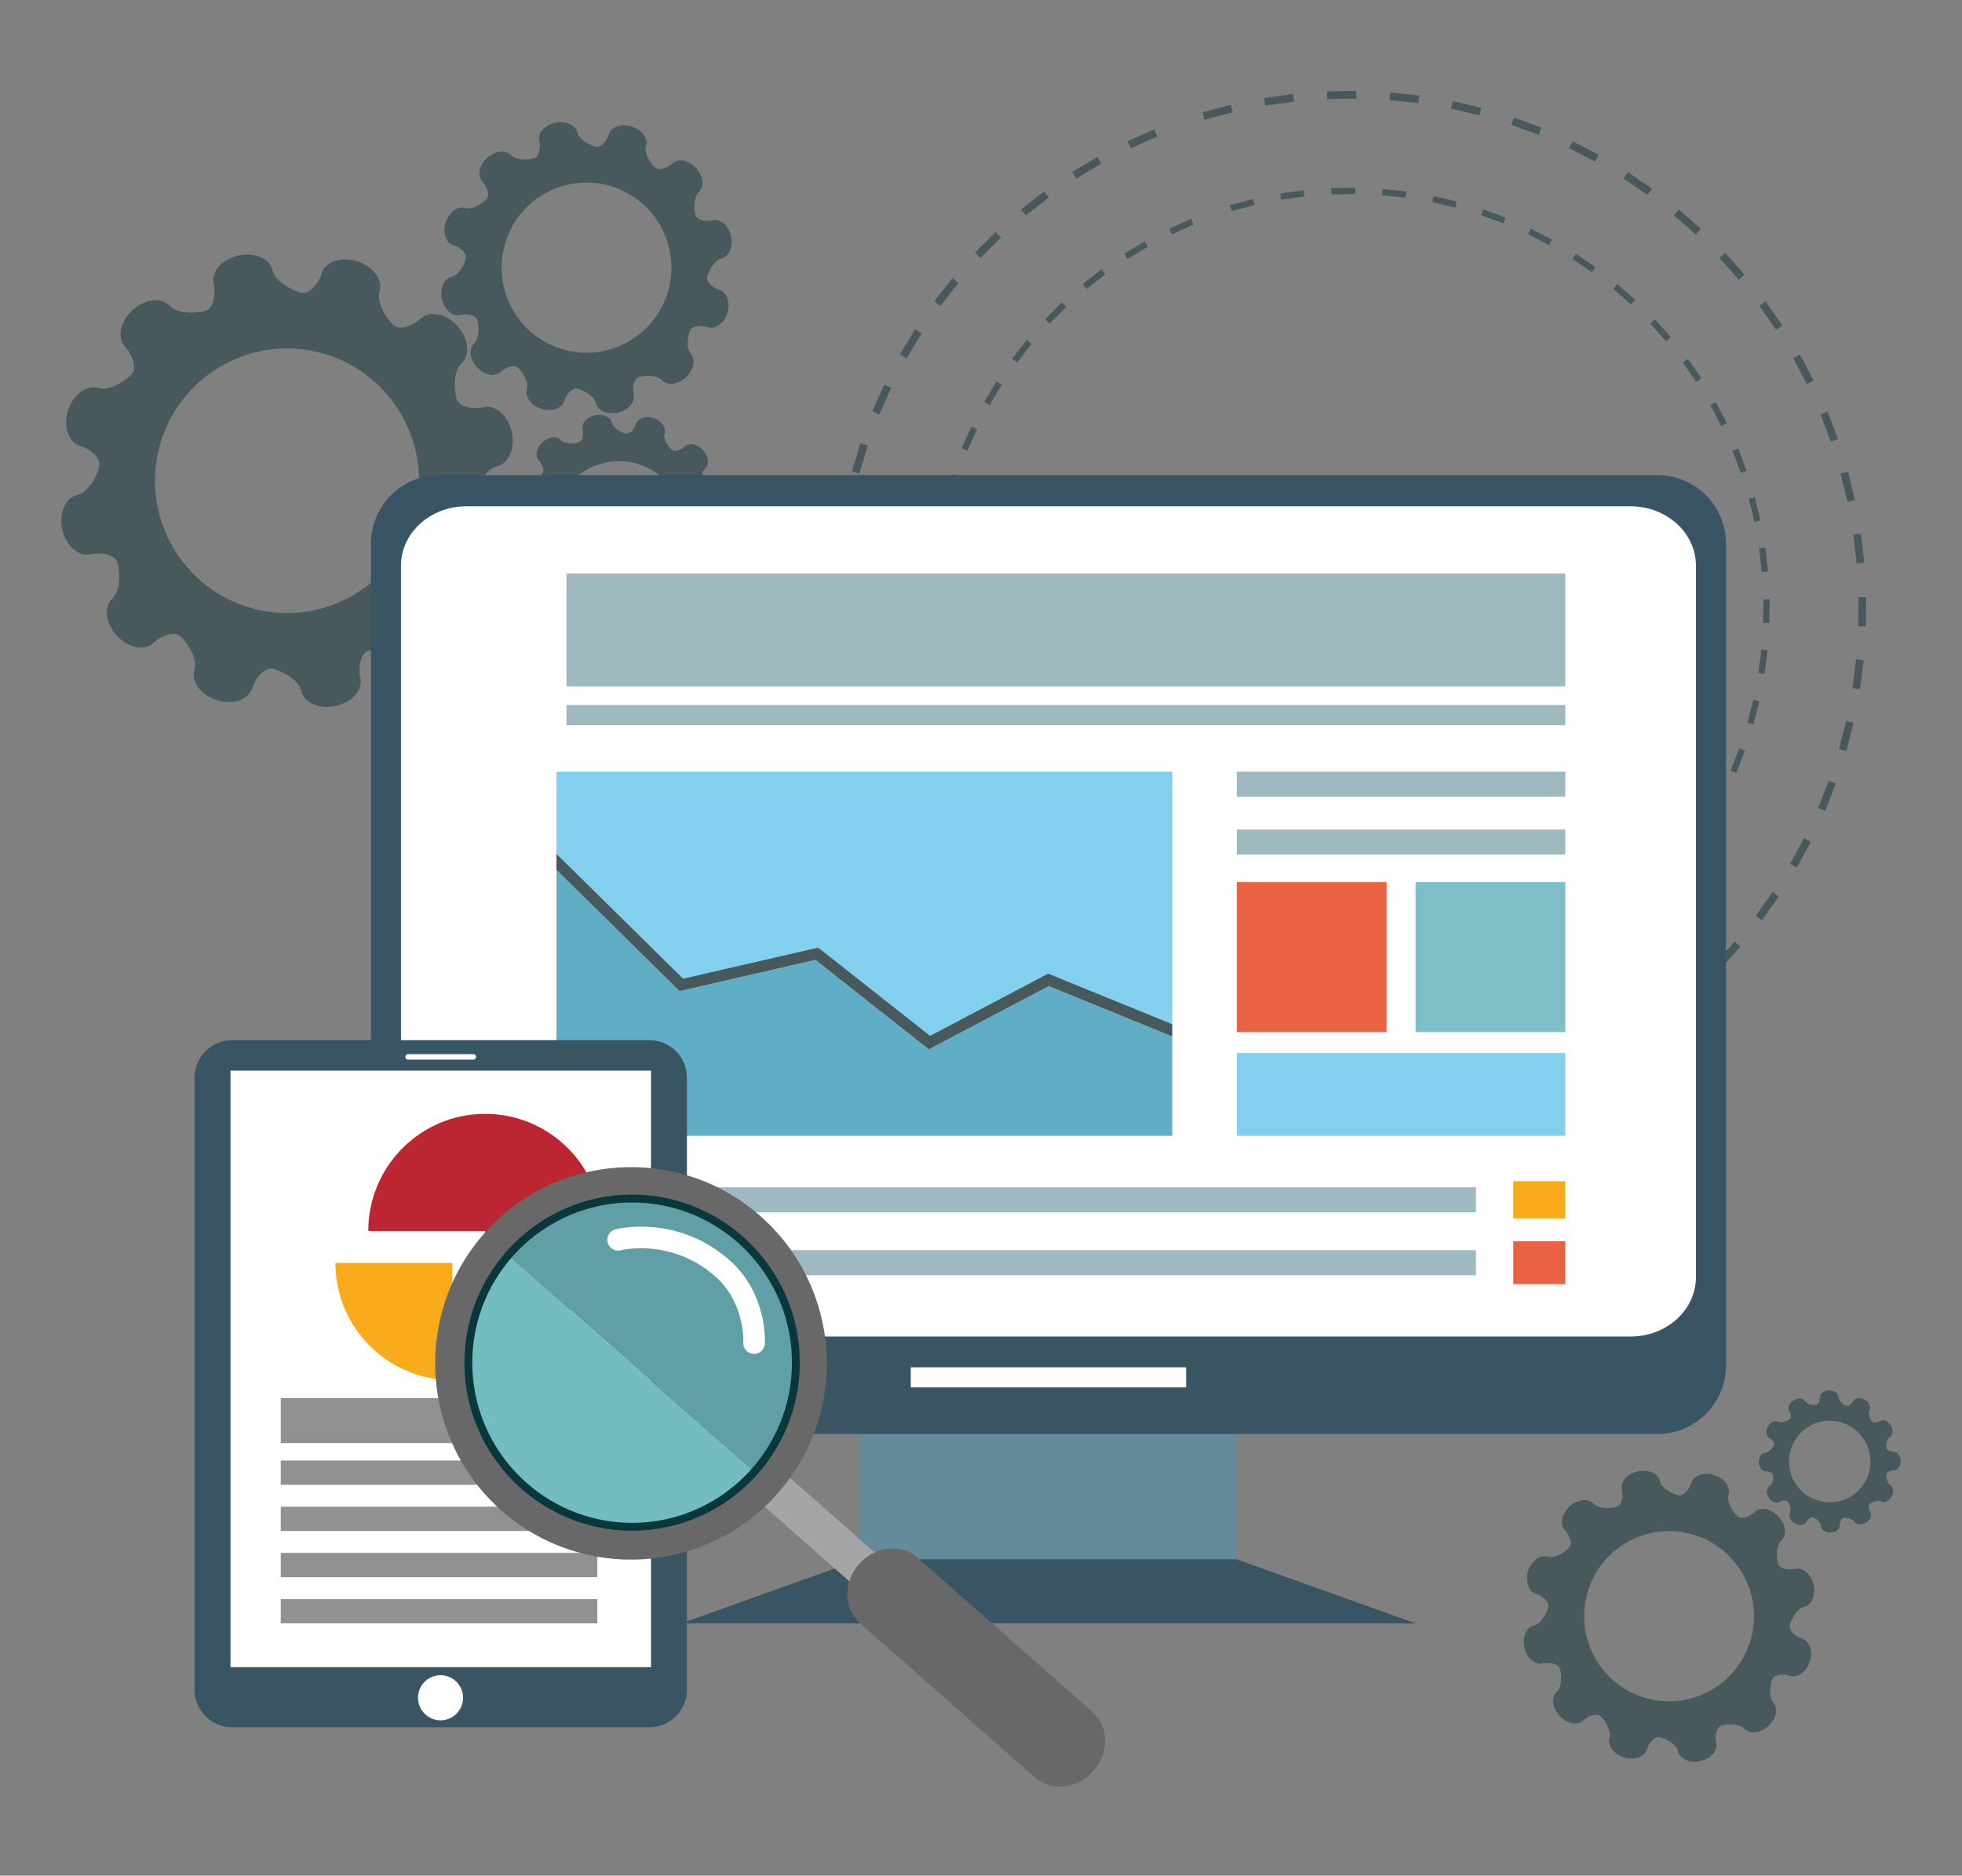 <?xml version="1.0" encoding="utf-8"?>
<!-- Generator: Adobe Illustrator 16.0.0, SVG Export Plug-In . SVG Version: 6.00 Build 0)  -->
<!DOCTYPE svg PUBLIC "-//W3C//DTD SVG 1.1//EN" "http://www.w3.org/Graphics/SVG/1.1/DTD/svg11.dtd">
<svg version="1.1" id="Layer_1" xmlns="http://www.w3.org/2000/svg" xmlns:xlink="http://www.w3.org/1999/xlink" x="0px" y="0px"
	 width="800px" height="764.961px" viewBox="0 17.11 800 764.961" enable-background="new 0 17.11 800 764.961"
	 xml:space="preserve">
<rect x="0" y="17.11" width="800" height="764.961" fill="#808080" stroke="none"/>
<g>
	<g>
		<g>
			<path fill="#48595E" d="M470.635,69.876l1.269,2.87l-10.876,4.834l-1.271-2.867L470.635,69.876z"/>
			<path fill="#48595E" d="M447.428,81.131l1.608,2.691l-10.2,6.136l-1.61-2.691L447.428,81.131z"/>
			<path fill="#48595E" d="M425.757,95.154l1.927,2.473l-9.383,7.342l-1.929-2.477L425.757,95.154z"/>
			<path fill="#48595E" d="M405.955,111.722l2.211,2.22l-8.42,8.43l-2.214-2.222L405.955,111.722z"/>
			<path fill="#48595E" d="M388.323,130.564l2.466,1.938l-7.336,9.39l-2.465-1.936L388.323,130.564z"/>
			<path fill="#48595E" d="M373.114,151.419l2.681,1.619l-6.14,10.217l-2.682-1.618L373.114,151.419z"/>
			<path fill="#48595E" d="M360.538,174l2.86,1.278l-4.844,10.894l-2.861-1.277L360.538,174z"/>
			<path fill="#48595E" d="M350.836,197.94l2.996,0.914l-3.468,11.411l-2.996-0.916L350.836,197.94z"/>
			<path fill="#48595E" d="M344.144,222.92l3.084,0.535l-2.039,11.753l-3.085-0.54L344.144,222.92z"/>
			<path fill="#48595E" d="M340.558,248.525l3.13,0.157l-0.598,11.916l-3.129-0.159L340.558,248.525z"/>
			<path fill="#48595E" d="M340.107,274.334l3.127-0.22l0.835,11.896l-3.123,0.221L340.107,274.334z"/>
			<path fill="#48595E" d="M342.777,300.068l3.071-0.604l2.285,11.705l-3.073,0.604L342.777,300.068z"/>
			<path fill="#48595E" d="M348.568,325.263l2.977-0.977l3.704,11.332l-2.977,0.979L348.568,325.263z"/>
			<path fill="#48595E" d="M357.401,349.525l2.833-1.337l5.064,10.794l-2.831,1.334L357.401,349.525z"/>
			<path fill="#48595E" d="M369.156,372.55l2.646-1.674l6.349,10.087l-2.646,1.672L369.156,372.55z"/>
			<path fill="#48595E" d="M383.616,393.936l2.427-1.987l7.527,9.238l-2.427,1.984L383.616,393.936z"/>
			<path fill="#48595E" d="M400.575,413.408l2.167-2.266l8.596,8.25l-2.168,2.268L400.575,413.408z"/>
			<path fill="#48595E" d="M419.787,430.672l1.874-2.515l9.528,7.141l-1.873,2.515L419.787,430.672z"/>
			<path fill="#48595E" d="M440.929,445.455l1.556-2.725l10.327,5.921l-1.554,2.725L440.929,445.455z"/>
			<path fill="#48595E" d="M463.733,457.543l1.21-2.895l10.978,4.604l-1.211,2.896L463.733,457.543z"/>
			<path fill="#48595E" d="M487.828,466.729l0.847-3.023l11.462,3.218l-0.846,3.023L487.828,466.729z"/>
			<path fill="#48595E" d="M512.892,472.872l0.469-3.105l11.768,1.782l-0.468,3.105L512.892,472.872z"/>
			<path fill="#48595E" d="M538.497,475.883l0.089-3.138l11.896,0.335l-0.089,3.135L538.497,475.883z"/>
			<path fill="#48595E" d="M564.271,475.769l-0.292-3.124l11.849-1.106l0.292,3.123L564.271,475.769z"/>
			<path fill="#48595E" d="M589.865,472.522l-0.672-3.067l11.625-2.55l0.671,3.064L589.865,472.522z"/>
			<path fill="#48595E" d="M614.854,466.154l-1.041-2.959l11.223-3.97l1.043,2.96L614.854,466.154z"/>
			<path fill="#48595E" d="M638.881,456.746l-1.397-2.813l10.649-5.316l1.396,2.809L638.881,456.746z"/>
			<path fill="#48595E" d="M661.57,444.453l-1.73-2.615l9.921-6.587l1.729,2.616L661.57,444.453z"/>
			<path fill="#48595E" d="M682.576,429.486l-2.033-2.39l9.045-7.749l2.037,2.388L682.576,429.486z"/>
			<path fill="#48595E" d="M701.618,412.051l-2.309-2.115l8.036-8.797l2.312,2.119L701.618,412.051z"/>
			<path fill="#48595E" d="M718.407,392.429l-2.551-1.822l6.91-9.71l2.553,1.825L718.407,392.429z"/>
			<path fill="#48595E" d="M732.671,370.928l-2.752-1.497l5.68-10.485l2.751,1.498L732.671,370.928z"/>
			<path fill="#48595E" d="M744.222,347.797l-2.917-1.146l4.35-11.102l2.914,1.146L744.222,347.797z"/>
			<path fill="#48595E" d="M752.844,323.426l-3.034-0.777l2.95-11.555l3.035,0.777L752.844,323.426z"/>
			<path fill="#48595E" d="M758.406,298.17l-3.104-0.4l1.511-11.828l3.107,0.396L758.406,298.17z"/>
			<path fill="#48595E" d="M760.775,272.59l-3.129-0.051l0.191-11.924l3.132,0.05L760.775,272.59z"/>
			<path fill="#48595E" d="M760.156,246.633l-3.108,0.358l-1.368-11.848l3.109-0.358L760.156,246.633z"/>
			<path fill="#48595E" d="M756.352,221.063l-3.044,0.742l-2.808-11.593l3.043-0.741L756.352,221.063z"/>
			<path fill="#48595E" d="M749.432,196.157l-2.928,1.109l-4.212-11.155l2.927-1.111L749.432,196.157z"/>
			<path fill="#48595E" d="M739.503,172.278l-2.771,1.462l-5.549-10.553l2.77-1.463L739.503,172.278z"/>
			<path fill="#48595E" d="M726.738,149.831l-2.567,1.792l-6.795-9.794l2.571-1.792L726.738,149.831z"/>
			<path fill="#48595E" d="M711.338,129.109l-2.335,2.092l-7.931-8.893l2.335-2.093L711.338,129.109z"/>
			<path fill="#48595E" d="M693.529,110.42l-2.061,2.358l-8.951-7.86l2.063-2.361L693.529,110.42z"/>
			<path fill="#48595E" d="M673.588,94.031l-1.765,2.596l-9.84-6.71l1.761-2.595L673.588,94.031z"/>
			<path fill="#48595E" d="M651.794,80.205l-1.434,2.791l-10.584-5.454l1.432-2.791L651.794,80.205z"/>
			<path fill="#48595E" d="M628.495,69.168l-1.077,2.947l-11.173-4.11l1.08-2.947L628.495,69.168z"/>
			<path fill="#48595E" d="M603.983,61.07l-0.706,3.06l-11.594-2.696l0.705-3.059L603.983,61.07z"/>
			<path fill="#48595E" d="M578.685,56.068l-0.327,3.119l-11.837-1.254l0.329-3.118L578.685,56.068z"/>
			<path fill="#48595E" d="M553.01,54.2l0.051,3.136l-11.896,0.193l-0.051-3.137L553.01,54.2z"/>
			<path fill="#48595E" d="M527.204,55.453l0.432,3.111l-11.79,1.638l-0.432-3.112L527.204,55.453z"/>
			<path fill="#48595E" d="M501.794,59.843l0.807,3.036l-11.497,3.076l-0.81-3.033L501.794,59.843z"/>
		</g>
	</g>
	<g>
		<g>
			<path fill="#48595E" d="M485.573,106.43l1.032,2.333l-8.841,3.932l-1.033-2.331L485.573,106.43z"/>
			<path fill="#48595E" d="M466.709,115.578l1.312,2.188l-8.297,4.988l-1.308-2.188L466.709,115.578z"/>
			<path fill="#48595E" d="M449.092,126.976l1.567,2.013l-7.629,5.965l-1.563-2.009L449.092,126.976z"/>
			<path fill="#48595E" d="M432.995,140.443l1.802,1.807l-6.847,6.851l-1.8-1.806L432.995,140.443z"/>
			<path fill="#48595E" d="M418.668,155.761l2.004,1.573l-5.963,7.637l-2.007-1.574L418.668,155.761z"/>
			<path fill="#48595E" d="M406.301,172.713l2.181,1.316l-4.989,8.303l-2.182-1.315L406.301,172.713z"/>
			<path fill="#48595E" d="M396.08,191.068l2.326,1.039l-3.938,8.855l-2.324-1.039L396.08,191.068z"/>
			<path fill="#48595E" d="M388.194,210.528l2.437,0.744l-2.819,9.274l-2.436-0.744L388.194,210.528z"/>
			<path fill="#48595E" d="M382.756,230.833l2.506,0.435l-1.659,9.555l-2.507-0.438L382.756,230.833z"/>
			<path fill="#48595E" d="M379.84,251.646l2.543,0.13l-0.486,9.683l-2.542-0.127L379.84,251.646z"/>
			<path fill="#48595E" d="M379.473,272.626l2.54-0.18l0.68,9.669l-2.538,0.182L379.473,272.626z"/>
			<path fill="#48595E" d="M381.642,293.545l2.5-0.49l1.855,9.514l-2.497,0.49L381.642,293.545z"/>
			<path fill="#48595E" d="M386.352,314.024l2.417-0.795l3.012,9.213l-2.416,0.794L386.352,314.024z"/>
			<path fill="#48595E" d="M393.529,333.747l2.304-1.085l4.12,8.771l-2.304,1.083L393.529,333.747z"/>
			<path fill="#48595E" d="M403.085,352.461l2.154-1.361l5.16,8.2l-2.153,1.361L403.085,352.461z"/>
			<path fill="#48595E" d="M414.842,369.847l1.971-1.614l6.121,7.51l-1.973,1.611L414.842,369.847z"/>
			<path fill="#48595E" d="M428.625,385.674l1.764-1.842l6.983,6.707l-1.761,1.842L428.625,385.674z"/>
			<path fill="#48595E" d="M444.241,399.708l1.523-2.045l7.746,5.806l-1.521,2.042L444.241,399.708z"/>
			<path fill="#48595E" d="M461.428,411.725l1.263-2.216l8.397,4.815l-1.266,2.215L461.428,411.725z"/>
			<path fill="#48595E" d="M479.966,421.549l0.982-2.352l8.922,3.743l-0.983,2.354L479.966,421.549z"/>
			<path fill="#48595E" d="M499.551,429.017l0.688-2.457l9.316,2.614l-0.688,2.457L499.551,429.017z"/>
			<path fill="#48595E" d="M519.922,434.009l0.383-2.521l9.564,1.446l-0.382,2.521L519.922,434.009z"/>
			<path fill="#48595E" d="M540.736,436.458l0.071-2.55l9.671,0.27l-0.071,2.551L540.736,436.458z"/>
			<path fill="#48595E" d="M561.688,436.365l-0.237-2.54l9.632-0.899l0.234,2.539L561.688,436.365z"/>
			<path fill="#48595E" d="M582.49,433.727l-0.544-2.491l9.45-2.074l0.544,2.492L582.49,433.727z"/>
			<path fill="#48595E" d="M602.806,428.55l-0.846-2.406l9.12-3.225l0.849,2.407L602.806,428.55z"/>
			<path fill="#48595E" d="M622.334,420.902l-1.136-2.284l8.659-4.322l1.135,2.281L622.334,420.902z"/>
			<path fill="#48595E" d="M640.777,410.911l-1.405-2.128l8.064-5.355l1.405,2.129L640.777,410.911z"/>
			<path fill="#48595E" d="M657.854,398.741l-1.651-1.939l7.352-6.299l1.653,1.942L657.854,398.741z"/>
			<path fill="#48595E" d="M673.331,384.572l-1.875-1.724l6.535-7.148l1.876,1.724L673.331,384.572z"/>
			<path fill="#48595E" d="M686.979,368.62l-2.071-1.481l5.618-7.891l2.072,1.48L686.979,368.62z"/>
			<path fill="#48595E" d="M698.573,351.143l-2.235-1.218l4.615-8.52l2.236,1.217L698.573,351.143z"/>
			<path fill="#48595E" d="M707.963,332.341l-2.369-0.931l3.535-9.025l2.366,0.934L707.963,332.341z"/>
			<path fill="#48595E" d="M714.969,312.531l-2.464-0.634l2.397-9.392l2.466,0.635L714.969,312.531z"/>
			<path fill="#48595E" d="M719.493,292.002l-2.522-0.324l1.229-9.617l2.525,0.322L719.493,292.002z"/>
			<path fill="#48595E" d="M721.42,271.207l-2.547-0.04l0.157-9.692l2.545,0.04L721.42,271.207z"/>
			<path fill="#48595E" d="M720.918,250.108l-2.527,0.292l-1.115-9.631l2.527-0.294L720.918,250.108z"/>
			<path fill="#48595E" d="M717.823,229.326l-2.475,0.6l-2.282-9.422l2.475-0.601L717.823,229.326z"/>
			<path fill="#48595E" d="M712.197,209.079l-2.381,0.901l-3.422-9.066l2.381-0.904L712.197,209.079z"/>
			<path fill="#48595E" d="M704.129,189.669l-2.254,1.189l-4.512-8.578l2.253-1.191L704.129,189.669z"/>
			<path fill="#48595E" d="M693.754,171.422l-2.093,1.455l-5.521-7.959l2.089-1.457L693.754,171.422z"/>
			<path fill="#48595E" d="M681.232,154.579l-1.896,1.7l-6.446-7.229l1.9-1.7L681.232,154.579z"/>
			<path fill="#48595E" d="M666.757,139.387l-1.675,1.918l-7.275-6.392l1.678-1.919L666.757,139.387z"/>
			<path fill="#48595E" d="M650.547,126.064l-1.433,2.109l-8.001-5.453l1.435-2.11L650.547,126.064z"/>
			<path fill="#48595E" d="M632.829,114.824l-1.163,2.27l-8.603-4.433l1.161-2.267L632.829,114.824z"/>
			<path fill="#48595E" d="M613.893,105.854l-0.874,2.396l-9.081-3.342l0.876-2.395L613.893,105.854z"/>
			<path fill="#48595E" d="M593.968,99.272l-0.576,2.485l-9.423-2.191l0.574-2.484L593.968,99.272z"/>
			<path fill="#48595E" d="M573.403,95.204l-0.267,2.538l-9.621-1.019l0.27-2.537L573.403,95.204z"/>
			<path fill="#48595E" d="M552.532,93.687l0.041,2.551l-9.672,0.157l-0.04-2.553L552.532,93.687z"/>
			<path fill="#48595E" d="M531.559,94.706l0.348,2.526l-9.58,1.333l-0.352-2.529L531.559,94.706z"/>
			<path fill="#48595E" d="M510.902,98.275l0.656,2.467l-9.347,2.499l-0.657-2.466L510.902,98.275z"/>
		</g>
	</g>
	<path fill="#48595E" d="M186.521,150.087c-4.558-5.038-11.283-6.44-14.928-3.119c-3.666,3.313-8.511,4.681-10.805,3.032
		c-2.276-1.653-7.551-9.21-6.041-13.934c1.506-4.715-2.54-10.265-9.014-12.355c-6.447-2.084-12.978,0.066-14.485,4.775
		c-1.521,4.717-5.068,8.343-7.9,8.059c-2.83-0.277-11.089-4.211-12.129-9.04c-1.037-4.842-7.313-7.634-13.948-6.194
		c-6.637,1.43-11.213,6.561-10.163,11.409c1.032,4.847-0.228,9.75-2.805,10.92c-2.582,1.172-11.718,1.931-15.044-1.738
		c-3.322-3.671-10.136-2.945-15.166,1.626c-5.024,4.566-6.432,11.298-3.126,14.963c3.319,3.674,4.684,8.542,3.048,10.826
		c-1.648,2.287-9.21,7.584-13.91,6.071c-4.707-1.515-10.256,2.534-12.332,9.019c-2.075,6.466,0.073,12.996,4.771,14.516
		c4.701,1.521,8.315,5.088,8.033,7.93c-0.293,2.834-4.195,11.119-9.027,12.159c-4.823,1.031-7.595,7.337-6.178,13.987
		c1.433,6.652,6.556,11.235,11.385,10.188c4.836-1.057,9.745,0.207,10.896,2.793c1.168,2.587,1.927,11.74-1.737,15.084
		c-3.661,3.322-2.938,10.172,1.63,15.204c4.552,5.043,11.268,6.457,14.922,3.124c3.663-3.319,8.526-4.687,10.811-3.045
		c2.275,1.656,7.558,9.225,6.04,13.943c-1.513,4.718,2.543,10.272,9.003,12.352c6.467,2.081,12.98-0.067,14.496-4.775
		c1.514-4.708,5.064-8.339,7.898-8.055c2.839,0.289,11.086,4.216,12.125,9.058c1.044,4.839,7.314,7.618,13.96,6.183
		c6.63-1.428,11.204-6.563,10.161-11.405c-1.043-4.851,0.211-9.76,2.805-10.922c2.578-1.168,11.718-1.931,15.03,1.76
		c3.313,3.657,10.146,2.931,15.185-1.641c5.024-4.563,6.435-11.303,3.111-14.972c-3.311-3.67-1.688-12.688-0.264-15.152
		c1.428-2.472,6.433-3.259,11.145-1.732c4.702,1.506,10.252-2.545,12.322-9.018c2.073-6.476-0.073-13.023-4.777-14.537
		c-4.699-1.513-8.307-5.076-8.02-7.928c0.28-2.837,4.191-11.092,9.015-12.138c4.835-1.053,7.609-7.339,6.182-13.997
		c-1.436-6.652-6.552-11.235-11.382-10.197c-4.832,1.053-9.745-0.201-10.897-2.802c-1.163-2.581-1.927-11.74,1.739-15.071
		C191.816,161.978,191.089,155.131,186.521,150.087z M168.271,229.703c-9.101,28.356-39.418,43.961-67.716,34.835
		c-28.301-9.116-43.857-39.515-34.754-67.882c9.101-28.361,39.418-43.969,67.725-34.834
		C161.826,170.951,177.382,201.336,168.271,229.703z"/>
	<path fill="#48595E" d="M283.842,85.697c-2.933-3.256-7.255-4.146-9.602-2.01c-2.354,2.13-5.478,3.01-6.947,1.945
		c-1.477-1.064-4.863-5.923-3.886-8.953c0.973-3.034-1.637-6.617-5.793-7.951c-4.16-1.348-8.361,0.047-9.323,3.075
		c-0.984,3.038-3.263,5.354-5.089,5.182c-1.82-0.183-7.128-2.715-7.802-5.822c-0.661-3.11-4.696-4.903-8.964-3.98
		c-4.269,0.919-7.215,4.229-6.55,7.332c0.674,3.126-0.136,6.274-1.801,7.037c-1.654,0.742-7.532,1.231-9.667-1.132
		c-2.125-2.352-6.527-1.882-9.761,1.047c-3.228,2.941-4.14,7.273-2.008,9.645c2.137,2.355,3.019,5.485,1.95,6.953
		c-1.055,1.472-5.917,4.881-8.944,3.899c-3.021-0.976-6.583,1.642-7.933,5.802c-1.333,4.164,0.05,8.369,3.077,9.343
		c3.025,0.979,5.343,3.265,5.167,5.104c-0.185,1.82-2.709,7.148-5.814,7.809c-3.1,0.668-4.888,4.722-3.971,8.994
		c0.917,4.281,4.213,7.229,7.322,6.557c3.112-0.677,6.265,0.137,7.014,1.802c0.748,1.663,1.238,7.555-1.122,9.699
		c-2.352,2.142-1.883,6.548,1.045,9.782c2.933,3.242,7.25,4.146,9.609,2.005c2.347-2.124,5.477-3.015,6.945-1.952
		c1.465,1.062,4.861,5.93,3.891,8.966c-0.968,3.028,1.632,6.604,5.789,7.944c4.158,1.339,8.348-0.039,9.315-3.069
		c0.979-3.031,3.26-5.366,5.085-5.177c1.819,0.175,7.138,2.713,7.804,5.817c0.667,3.112,4.708,4.902,8.976,3.985
		c4.268-0.921,7.218-4.234,6.54-7.347c-0.666-3.108,0.145-6.276,1.806-7.027c1.66-0.743,7.533-1.234,9.667,1.144
		c2.13,2.352,6.522,1.885,9.76-1.053c3.229-2.941,4.138-7.277,2.014-9.643c-2.133-2.354-1.093-8.148-0.178-9.743
		c0.921-1.596,4.137-2.091,7.171-1.112c3.026,0.976,6.592-1.629,7.915-5.804c1.347-4.169-0.039-8.369-3.064-9.355
		c-3.02-0.966-5.349-3.258-5.159-5.088c0.186-1.827,2.697-7.141,5.796-7.811c3.118-0.679,4.893-4.722,3.979-8.999
		c-0.919-4.286-4.221-7.229-7.317-6.564c-3.115,0.68-6.272-0.131-7.018-1.803c-0.748-1.655-1.231-7.553,1.13-9.691
		C287.254,93.343,286.783,88.941,283.842,85.697z M272.107,136.906c-5.854,18.236-25.357,28.27-43.554,22.402
		c-18.211-5.863-28.22-25.415-22.355-43.659c5.84-18.247,25.355-28.279,43.562-22.417
		C267.953,99.11,277.953,118.661,272.107,136.906z"/>
	<path fill="#48595E" d="M286.698,200.682c-2.257-2.501-5.578-3.195-7.383-1.559c-1.818,1.652-4.212,2.329-5.347,1.509
		c-1.125-0.813-3.743-4.552-2.989-6.889c0.745-2.328-1.256-5.081-4.449-6.107c-3.192-1.031-6.419,0.036-7.167,2.356
		c-0.75,2.342-2.502,4.126-3.9,3.987c-1.402-0.139-5.487-2.081-5.998-4.478c-0.518-2.388-3.609-3.762-6.896-3.06
		c-3.276,0.71-5.545,3.256-5.028,5.643c0.513,2.402-0.109,4.833-1.391,5.401c-1.267,0.581-5.792,0.954-7.436-0.854
		c-1.626-1.821-5.006-1.455-7.492,0.807c-2.487,2.246-3.18,5.57-1.552,7.391c1.643,1.825,2.319,4.226,1.504,5.354
		c-0.812,1.132-4.547,3.749-6.864,3.002c-2.331-0.757-5.071,1.249-6.107,4.457c-1.027,3.195,0.034,6.428,2.364,7.182
		c2.322,0.746,4.109,2.504,3.97,3.923c-0.135,1.397-2.07,5.487-4.465,6.007c-2.383,0.514-3.758,3.626-3.051,6.908
		c0.699,3.299,3.249,5.56,5.626,5.04c2.382-0.519,4.819,0.11,5.383,1.388c0.581,1.273,0.957,5.806-0.854,7.451
		c-1.816,1.646-1.442,5.033,0.801,7.512c2.25,2.497,5.577,3.198,7.381,1.559c1.813-1.64,4.215-2.326,5.348-1.509
		c1.118,0.818,3.731,4.563,2.991,6.89c-0.752,2.325,1.246,5.074,4.446,6.112c3.196,1.017,6.417-0.038,7.162-2.363
		c0.754-2.33,2.509-4.132,3.909-3.986c1.404,0.144,5.475,2.084,5.992,4.479c0.512,2.382,3.614,3.768,6.901,3.064
		c3.278-0.72,5.537-3.251,5.03-5.643c-0.525-2.409,0.104-4.832,1.376-5.406c1.276-0.574,5.797-0.952,7.438,0.863
		c1.638,1.816,5.009,1.462,7.501-0.801c2.487-2.253,3.183-5.593,1.545-7.404c-1.645-1.815-0.837-6.272-0.137-7.487
		c0.698-1.229,3.185-1.621,5.506-0.858c2.33,0.741,5.074-1.264,6.087-4.46c1.031-3.202-0.022-6.441-2.348-7.194
		c-2.333-0.739-4.111-2.515-3.972-3.914c0.136-1.406,2.082-5.489,4.459-6.004c2.387-0.52,3.762-3.629,3.06-6.918
		c-0.705-3.284-3.248-5.55-5.636-5.033c-2.389,0.515-4.813-0.11-5.383-1.388c-0.574-1.277-0.95-5.808,0.864-7.454
		C289.307,206.557,288.952,203.17,286.698,200.682z M277.672,240.036c-4.502,14.022-19.501,21.741-33.491,17.225
		c-13.988-4.509-21.684-19.541-17.177-33.566c4.506-14.017,19.491-21.729,33.492-17.226
		C274.481,210.988,282.174,226.013,277.672,240.036z"/>
	<g>
		<g>
			<path fill="#648B9B" d="M350.7,649.791c0,15.463,10.31,27.997,23.023,27.997h107.563c12.72,0,23.023-12.534,23.023-27.997
				v-42.938c0-15.46-10.305-27.994-23.023-27.994H373.724c-12.714,0-23.023,12.534-23.023,27.994V649.791z"/>
			<path fill="#395563" d="M151.243,573.982c0,15.457,12.502,27.991,27.928,27.991H675.84c15.426,0,27.928-12.534,27.928-27.991
				V238.875c0-15.46-12.502-27.992-27.928-27.992H179.17c-15.426,0-27.928,12.532-27.928,27.992L151.243,573.982L151.243,573.982z"
				/>
			<path fill="#FFFFFF" d="M163.491,537.982c0,13.385,11.949,24.234,26.69,24.234h474.647c14.741,0,26.689-10.851,26.689-24.234
				V247.839c0-13.387-11.948-24.239-26.689-24.239H190.182c-14.741,0-26.69,10.853-26.69,24.239V537.982L163.491,537.982z"/>
			<polygon fill="#395563" points="350.868,653.054 504.144,653.054 577.194,679.195 277.818,679.195 			"/>
			<rect x="371.365" y="574.767" fill="#FFFFFF" width="112.28" height="8.184"/>
			<rect x="230.979" y="251.008" fill="#9FB9C1" width="407.265" height="46.04"/>
			<rect x="230.979" y="304.661" fill="#9FB9C1" width="407.265" height="8.184"/>
			<rect x="504.31" y="331.831" fill="#9FB9C1" width="133.935" height="10.231"/>
			<rect x="504.31" y="355.447" fill="#9FB9C1" width="133.935" height="10.232"/>
			<rect x="577.194" y="376.849" fill="#7EBFC7" width="61.05" height="61.19"/>
			<rect x="504.31" y="376.849" fill="#EA6244" width="61.052" height="61.19"/>
			<rect x="504.31" y="446.582" fill="#83CFEE" width="133.935" height="33.763"/>
			<g>
				<polygon fill="#60ADC6" points="277.093,421.354 332.489,408.611 378.73,445.094 427.632,419.318 477.994,439.851 
					477.994,480.345 226.899,480.345 226.899,371.886 				"/>
				<polygon fill="#83CFEE" points="379.236,439.557 333.616,403.566 278.541,416.238 226.899,365.34 226.899,331.831 
					477.994,331.831 477.994,434.814 427.381,414.18 				"/>
				<polygon fill="#48595E" points="378.73,445.094 332.489,408.611 277.093,421.354 226.899,371.886 226.899,365.34 
					278.541,416.238 333.616,403.566 379.236,439.557 427.381,414.18 477.994,434.814 477.994,439.851 427.632,419.318 				"/>
			</g>
			<rect x="617.034" y="498.859" fill="#FAAB1B" width="21.209" height="15.16"/>
			<rect x="617.034" y="523.354" fill="#EA6244" width="21.209" height="17.497"/>
			<rect x="226.899" y="501.324" fill="#9FB9C1" width="374.905" height="10.229"/>
			<rect x="226.899" y="526.984" fill="#9FB9C1" width="374.905" height="10.231"/>
		</g>
	</g>
	<g>
		<path fill="#395563" d="M280.084,706.265c0,8.442-6.821,15.292-15.231,15.292H94.564c-8.408,0-15.233-6.85-15.233-15.292V456.631
			c0-8.44,6.825-15.291,15.233-15.291h170.289c8.41,0,15.231,6.851,15.231,15.291V706.265L280.084,706.265z"/>
		<rect x="93.981" y="453.768" fill="#FFFFFF" width="171.456" height="243.295"/>
		<path fill="#FFFFFF" d="M166.404,449.285c-0.618,0-1.124-0.497-1.124-1.124l0,0c0-0.618,0.506-1.125,1.124-1.125h26.606
			c0.618,0,1.129,0.507,1.129,1.125l0,0c0,0.627-0.512,1.124-1.129,1.124H166.404z"/>
	</g>
	<rect x="114.48" y="587.292" fill="#919191" width="129.082" height="18.379"/>
	<path fill="#FAAB1B" d="M184.446,579.979c-26.328,0-47.672-21.394-47.672-47.782h47.672V579.979z"/>
	<path fill="#BC2633" d="M197.837,566.949v-47.785h-47.673c0-26.385,21.339-47.783,47.673-47.783
		c26.337,0,47.668,21.398,47.668,47.783C245.505,545.559,224.175,566.949,197.837,566.949z"/>
	<ellipse fill="#FFFFFF" cx="179.626" cy="709.532" rx="9.184" ry="9.205"/>
	<rect x="114.48" y="612.775" fill="#919191" width="129.082" height="9.902"/>
	<rect x="114.48" y="631.613" fill="#919191" width="129.082" height="9.905"/>
	<rect x="114.48" y="650.451" fill="#919191" width="129.082" height="9.906"/>
	<rect x="114.48" y="669.292" fill="#919191" width="129.082" height="9.903"/>
	<g>
		<polygon fill="#A5A5A5" points="360.111,653.33 349.776,665.11 303.521,624.347 313.861,612.567 		"/>
		<path fill="#686868" d="M445.526,715.362c6.663,5.875,6.816,16.623,0.354,23.995l0,0c-6.478,7.377-17.129,8.6-23.792,2.727
			l-71.5-63.011c-6.671-5.875-6.816-16.622-0.352-23.997l0,0c6.468-7.378,17.123-8.602,23.791-2.729L445.526,715.362z"/>
		<g>
			<path fill="#686868" d="M204.566,633.262c33.118,29.191,83.579,25.943,112.696-7.254c29.115-33.19,25.877-83.765-7.25-112.951
				c-33.116-29.19-83.571-25.944-112.695,7.253C168.205,553.503,171.447,604.078,204.566,633.262z M207.613,529.379
				c24.126-27.5,65.923-30.19,93.356-6.012c27.433,24.174,30.121,66.072,5.995,93.573c-24.125,27.497-65.923,30.187-93.354,6.009
				C186.178,598.776,183.497,556.885,207.613,529.379z"/>
			<path fill="#619FA6" d="M300.969,523.367c27.433,24.174,30.121,66.072,5.995,93.573l-99.353-87.563
				C231.739,501.879,273.535,499.188,300.969,523.367z"/>
			<path fill="#73BCC0" d="M207.613,529.379l99.353,87.563c-24.125,27.497-65.923,30.187-93.354,6.009
				C186.178,598.776,183.497,556.885,207.613,529.379z"/>
		</g>
	</g>
	<path fill="#FFFFFF" d="M307.482,569.292c2.31,0,4.248-1.807,4.39-4.148c0.051-0.824,1.039-20.406-14.319-33.986
		c-21.344-18.879-45.583-12.929-46.606-12.667c-2.354,0.604-3.771,3.009-3.168,5.37c0.604,2.36,2.997,3.784,5.354,3.177
		c0.83-0.206,20.842-4.966,38.597,10.732c12.172,10.769,11.365,26.687,11.357,26.844c-0.146,2.435,1.701,4.521,4.13,4.669
		C307.303,569.289,307.394,569.292,307.482,569.292z"/>
	<path fill="#09383C" d="M189.357,572.865c0-37.793,30.679-68.541,68.385-68.541c37.704,0,68.379,30.748,68.379,68.541
		s-30.676,68.542-68.379,68.542C220.035,641.407,189.357,610.658,189.357,572.865z M192.56,572.865
		c0,36.024,29.24,65.334,65.182,65.334c35.938,0,65.179-29.31,65.179-65.334c0-36.023-29.24-65.332-65.18-65.332
		C221.8,507.533,192.56,536.842,192.56,572.865z"/>
	<path fill="#48595E" d="M725.24,635.699c-2.93-3.256-7.256-4.145-9.6-2.01c-2.354,2.13-5.48,3.01-6.947,1.944
		c-1.477-1.063-4.863-5.921-3.887-8.951c0.971-3.036-1.635-6.616-5.794-7.955c-4.159-1.346-8.359,0.05-9.322,3.077
		c-0.983,3.038-3.263,5.355-5.088,5.183c-1.82-0.184-7.129-2.716-7.804-5.823c-0.662-3.109-4.694-4.904-8.964-3.979
		c-4.268,0.922-7.215,4.229-6.55,7.334c0.675,3.124-0.138,6.274-1.802,7.037c-1.654,0.74-7.529,1.231-9.665-1.132
		c-2.125-2.354-6.529-1.884-9.763,1.043c-3.227,2.943-4.139,7.275-2.008,9.646c2.139,2.354,3.021,5.486,1.951,6.951
		c-1.056,1.473-5.916,4.885-8.945,3.9c-3.021-0.976-6.584,1.643-7.931,5.802c-1.335,4.164,0.048,8.369,3.076,9.344
		c3.026,0.979,5.342,3.268,5.165,5.105c-0.184,1.818-2.708,7.146-5.812,7.808c-3.101,0.67-4.89,4.725-3.972,8.995
		c0.914,4.279,4.213,7.228,7.319,6.556c3.112-0.674,6.269,0.139,7.016,1.802c0.747,1.661,1.236,7.554-1.12,9.702
		c-2.354,2.139-1.886,6.545,1.043,9.779c2.933,3.243,7.253,4.145,9.608,2.004c2.35-2.123,5.478-3.015,6.949-1.951
		c1.462,1.062,4.86,5.93,3.888,8.968c-0.968,3.026,1.633,6.604,5.788,7.942c4.16,1.341,8.349-0.039,9.317-3.07
		c0.98-3.03,3.259-5.365,5.086-5.176c1.82,0.175,7.136,2.712,7.803,5.816c0.666,3.112,4.707,4.901,8.973,3.988
		c4.271-0.924,7.221-4.234,6.543-7.347c-0.666-3.111,0.144-6.279,1.804-7.031c1.664-0.743,7.534-1.233,9.67,1.144
		c2.129,2.354,6.521,1.887,9.758-1.052c3.23-2.944,4.14-7.276,2.014-9.643c-2.13-2.353-1.091-8.148-0.174-9.743
		c0.92-1.594,4.133-2.091,7.169-1.112c3.024,0.977,6.591-1.63,7.913-5.801c1.347-4.172-0.035-8.373-3.063-9.356
		c-3.021-0.966-5.352-3.26-5.159-5.09c0.188-1.828,2.698-7.141,5.794-7.811c3.119-0.679,4.895-4.722,3.979-8.997
		c-0.922-4.289-4.221-7.231-7.317-6.566c-3.116,0.681-6.271-0.131-7.018-1.801c-0.748-1.658-1.233-7.553,1.128-9.695
		C728.653,643.345,728.181,638.943,725.24,635.699z M713.506,686.908c-5.854,18.24-25.358,28.27-43.554,22.401
		c-18.211-5.862-28.221-25.411-22.356-43.661c5.842-18.244,25.358-28.277,43.561-22.414
		C709.353,649.109,719.354,668.66,713.506,686.908z"/>
	<path fill="#48595E" d="M760.313,587.969c-1.823-1.041-3.926-0.794-4.675,0.531c-0.749,1.322-2.04,2.196-2.87,1.933
		c-0.833-0.263-3.105-1.966-3.117-3.495c-0.016-1.524-1.742-2.765-3.837-2.747c-2.095,0.014-3.802,1.281-3.782,2.807
		c0.012,1.529-0.68,2.93-1.538,3.126c-0.855,0.191-3.654-0.165-4.431-1.479c-0.768-1.315-2.875-1.524-4.679-0.462
		c-1.807,1.063-2.649,3.013-1.878,4.327c0.776,1.32,0.881,2.876,0.235,3.475c-0.642,0.586-3.241,1.695-4.569,0.941
		c-1.322-0.751-3.259,0.125-4.289,1.945c-1.027,1.825-0.789,3.935,0.539,4.693c1.328,0.751,2.201,2.045,1.937,2.872
		c-0.261,0.829-1.96,3.114-3.49,3.125c-1.519,0.009-2.749,1.737-2.736,3.836c0.02,2.099,1.284,3.805,2.812,3.793
		c1.524-0.011,2.921,0.682,3.12,1.547c0.188,0.854-0.158,3.663-1.472,4.428c-1.313,0.773-1.516,2.891-0.454,4.696
		c1.062,1.812,3.009,2.656,4.322,1.882s2.873-0.879,3.464-0.236c0.591,0.646,1.7,3.256,0.952,4.588
		c-0.752,1.33,0.125,3.267,1.946,4.299c1.822,1.033,3.926,0.796,4.679-0.534c0.75-1.321,2.04-2.197,2.87-1.937
		c0.826,0.265,3.105,1.969,3.119,3.5c0.016,1.523,1.74,2.762,3.832,2.742c2.099-0.014,3.798-1.271,3.781-2.798
		c-0.008-1.528,0.677-2.935,1.537-3.124c0.855-0.195,3.658,0.16,4.43,1.477c0.771,1.314,2.881,1.521,4.688,0.461
		c1.807-1.062,2.65-3.014,1.874-4.328c-0.771-1.319-0.881-2.885-0.238-3.475c0.646-0.588,3.244-1.695,4.576-0.936
		c1.324,0.752,3.254-0.122,4.285-1.947c1.027-1.827,0.789-3.939-0.533-4.695c-1.326-0.752-1.727-3.549-1.547-4.411
		c0.178-0.863,1.567-1.573,3.097-1.586c1.523-0.01,2.757-1.734,2.729-3.835c-0.016-2.103-1.276-3.806-2.805-3.799
		c-1.521,0.016-2.928-0.679-3.116-1.541c-0.188-0.861,0.154-3.657,1.464-4.43c1.317-0.777,1.518-2.889,0.456-4.696
		c-1.065-1.813-3.01-2.659-4.319-1.89c-1.316,0.778-2.876,0.885-3.469,0.235c-0.589-0.641-1.697-3.252-0.944-4.583
		C763.02,590.938,762.14,589.005,760.313,587.969z M762.68,613.058c0.084,9.188-7.291,16.692-16.46,16.761
		c-9.177,0.072-16.679-7.323-16.755-16.517c-0.091-9.188,7.289-16.695,16.461-16.767
		C755.098,596.469,762.596,603.867,762.68,613.058z"/>
</g>
</svg>
